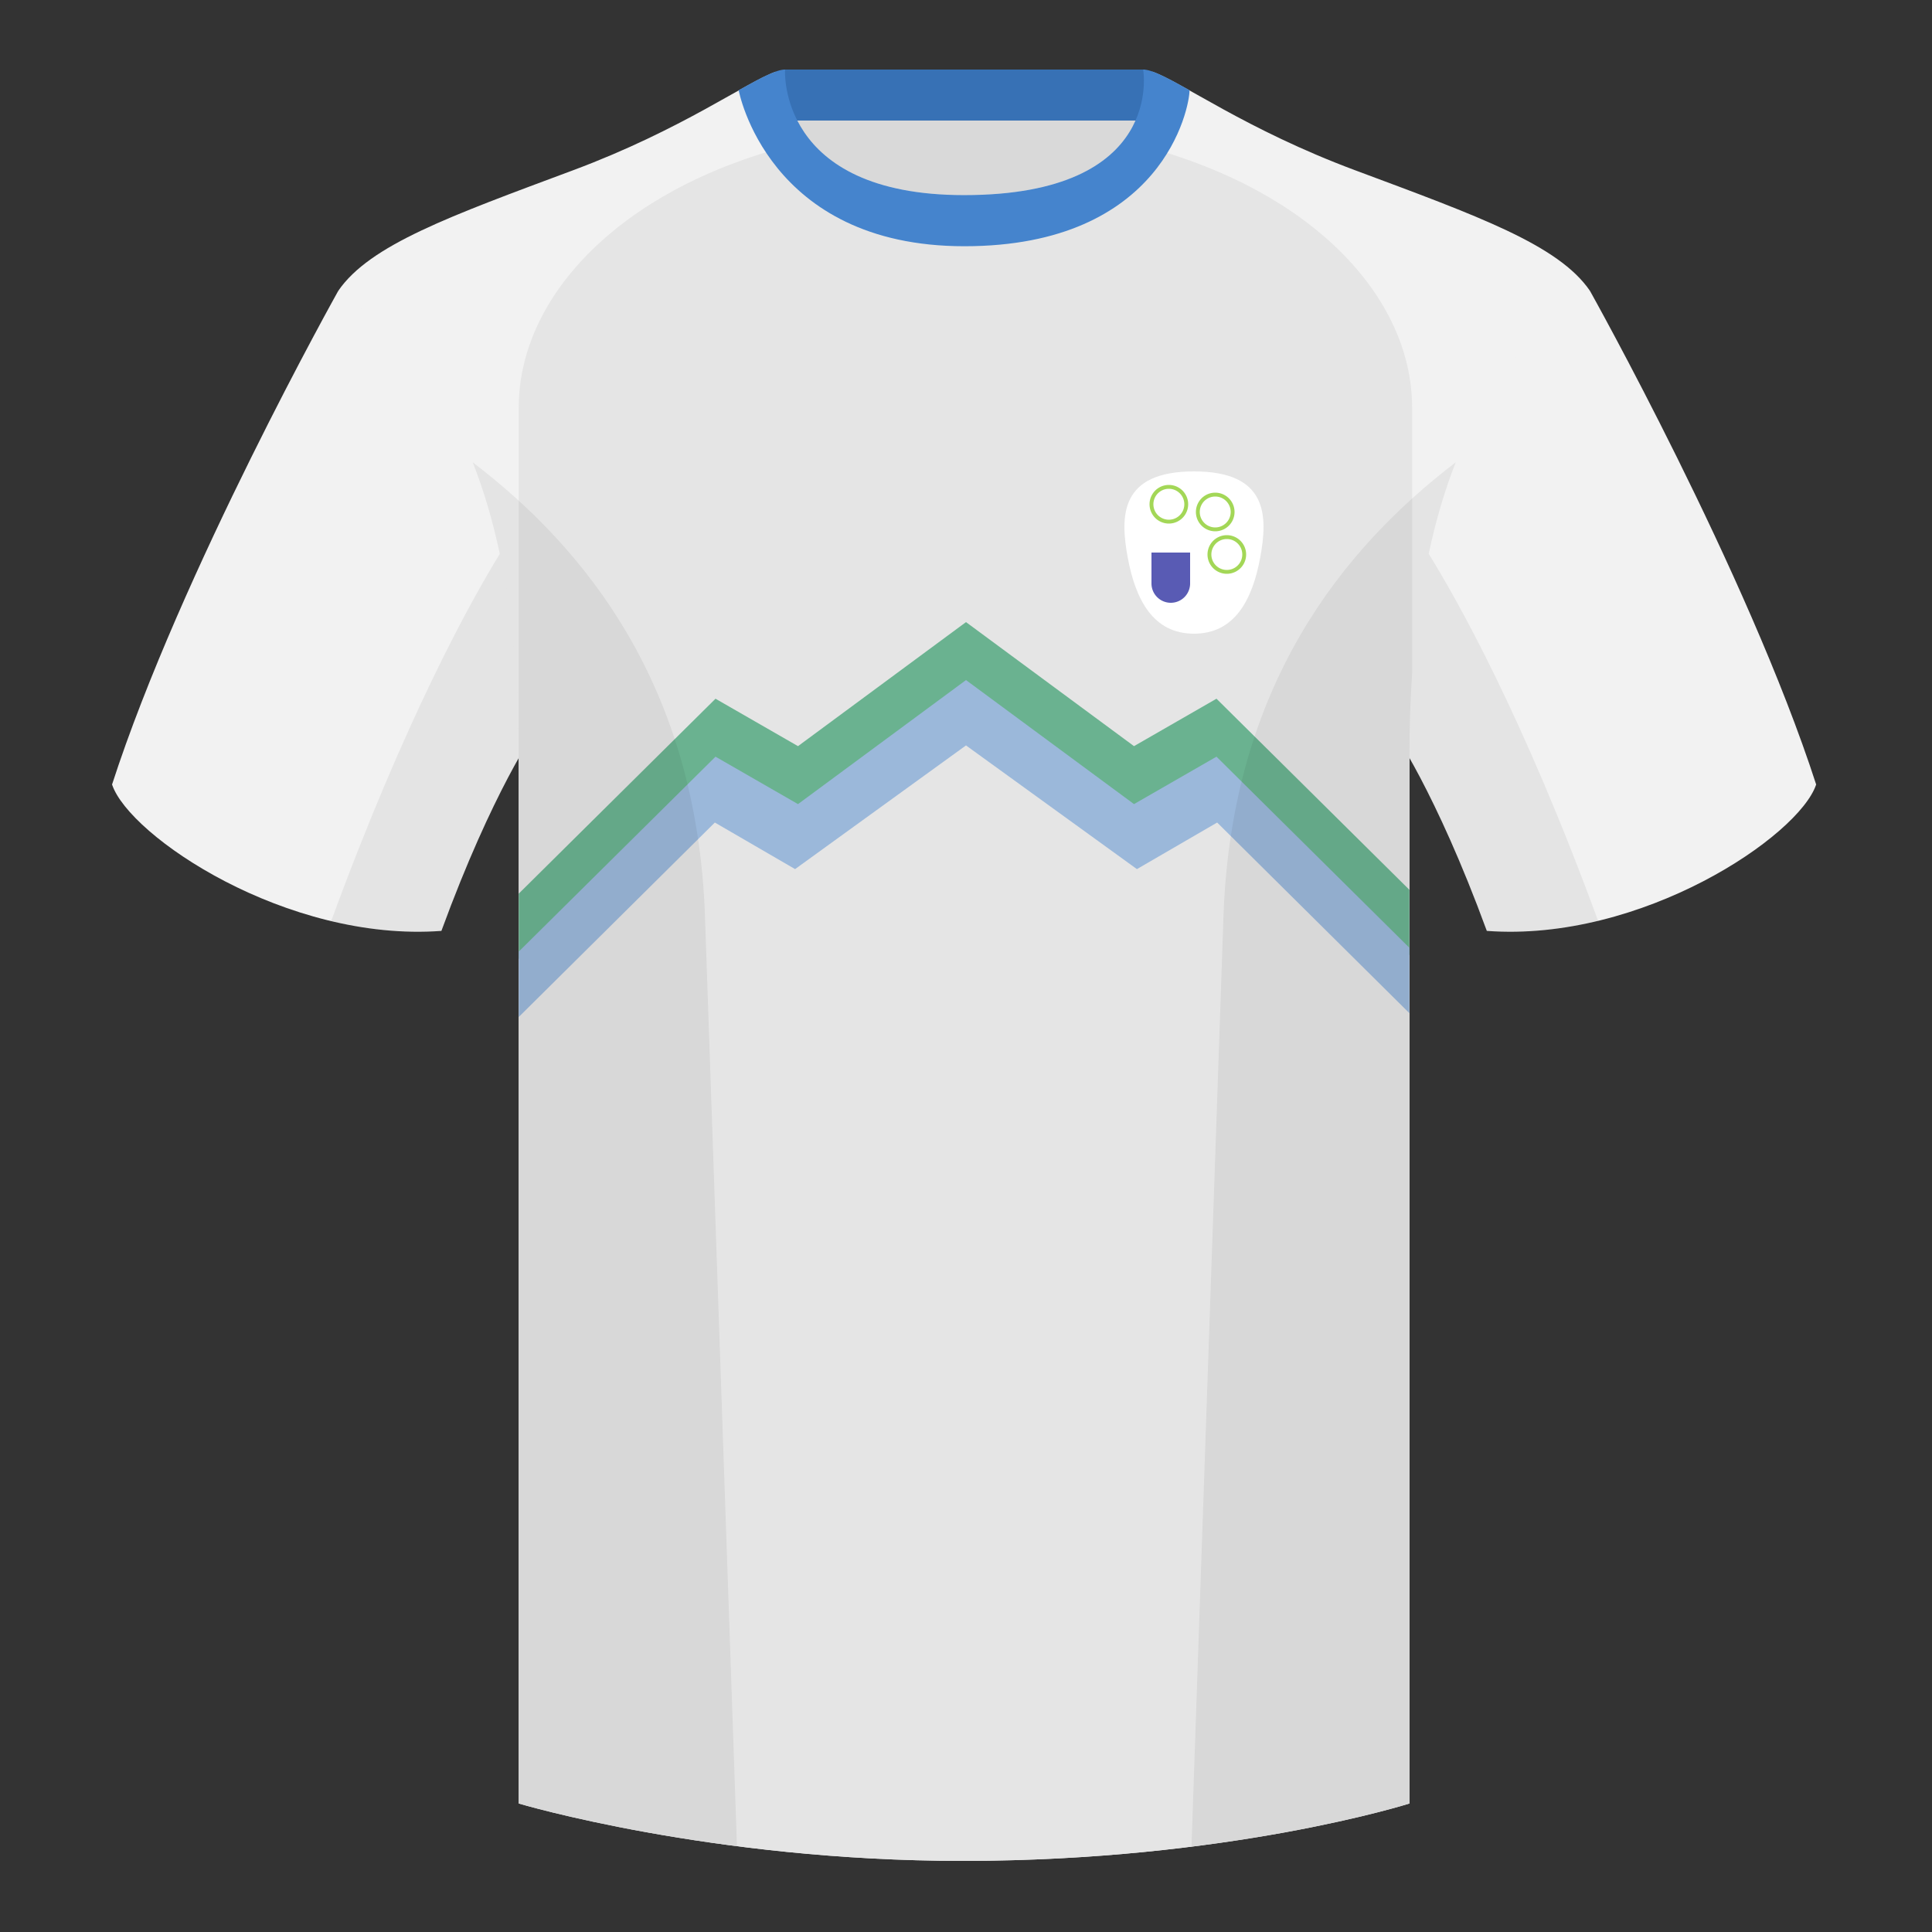 <?xml version="1.0" encoding="UTF-8"?><svg width="500" height="500" viewBox="0 0 500 500" xmlns="http://www.w3.org/2000/svg"><rect x="0" y="0" width="500" height="500" fill="#333333" stroke="none"/><g fill="none" fill-rule="evenodd"><path d="M0 0h500v500H0z"/><path fill="#D9D9D9" d="M203.003 109.223h93.643V21.928h-93.643z"/><path d="M87.548 75.258S46.785 148.058 29 203.029c4.445 13.376 45.208 40.86 85.232 37.886 13.34-36.4 24.46-52 24.46-52s2.963-95.085-51.144-113.655M411.473 75.258s40.762 72.8 58.547 127.77c-4.445 13.376-45.208 40.86-85.232 37.886-13.34-36.4-24.46-52-24.46-52s-2.963-95.085 51.145-113.655" fill="#F2F2F2"/><path d="M249.511 57.703c-50.082 0-47.798-39.47-48.742-39.14-7.516 2.618-24.133 14.936-52.439 25.495-31.873 11.885-52.626 19.315-60.782 31.2 11.114 8.915 46.694 28.97 46.694 120.345v271.14s49.658 14.855 114.885 14.855c68.929 0 115.648-14.855 115.648-14.855v-271.14c0-91.375 35.58-111.43 46.7-120.345-8.157-11.885-28.91-19.315-60.783-31.2-28.36-10.577-44.982-22.92-52.478-25.511-.927-.318 4.177 39.156-48.703 39.156z" fill="#F2F2F2"/><path fill="#3771B5" d="M202.867 31.198h93.458v-13.2h-93.458z"/><path d="M249.509 50.495c23.73 0 35.462-6.712 41.199-14.034l3.191.839c45.286 11.339 71.551 39.427 71.551 68.16v68.857c-.455 6.628-.7 13.712-.7 21.286v271.142s-43.162 13.71-107.735 14.788c-2.595.042-5.225.065-7.888.065-64.901 0-114.388-14.707-114.881-14.854l.004-361.284c0-28.451 25.751-56.27 70.222-67.817l5.219-1.327c6.037 7.379 17.622 14.179 39.818 14.179z" fill="#E5E5E5"/><path fill="#6AB290" d="M250 161l43.477 32.101 21.348-12.274 49.925 49.459v16.923L315 197.87l-20.768 12.055L250 177.913l-44.232 32.012L185 197.87l-50.752 50.331v-16.923l50.927-50.451 21.348 12.274z"/><path fill="#9BB8DA" d="M250 176l43.477 32.101 21.348-12.274 49.925 49.459v16.923L315 212.87l-20.768 12.055L250 192.913l-44.232 32.012L185 212.87l-50.752 50.331v-16.923l50.927-50.451 21.348 12.274z"/><path d="M307.852 23.345C302.08 20.105 298.124 18 295.844 18c0 0 5.881 32.495-46.335 32.495-48.52 0-46.336-32.495-46.336-32.495-2.28 0-6.235 2.105-12.002 5.345 0 0 7.368 40.38 58.402 40.38 51.479 0 58.279-35.895 58.279-40.38z" fill="#4584CD"/><path d="M413.584 238.323c-9.287 2.238-19.064 3.316-28.798 2.592-8.197-22.369-15.557-36.883-20.012-44.748v270.577s-21.102 6.71-55.867 11.11l-.544-.059c1.881-54.795 5.722-166.47 8.277-240.705 2.055-59.755 31.084-95.29 60.099-117.44-2.676 6.78-5.072 14.606-7 23.667 7.354 11.852 24.436 42.069 43.831 94.964l.014.042zM190.717 477.795c-34.248-4.401-56.477-11.05-56.477-11.05V196.171c-4.456 7.867-11.813 22.38-20.01 44.743-9.632.716-19.308-.332-28.51-2.523.005-.033.012-.065.02-.097 19.377-52.848 36.305-83.066 43.61-94.944-1.93-9.075-4.328-16.912-7.007-23.701 29.015 22.15 58.044 57.685 60.1 117.44 2.554 74.235 6.395 185.91 8.276 240.705h-.002z" fill-opacity=".06" fill="#000"/><g><path d="M309 164c10.576 0 15.118-8.802 17.133-19.66C328.15 133.48 328.15 122 309 122c-19.15 0-19.15 11.481-17.133 22.34C293.882 155.197 298.424 164 309 164z" fill="#FFF"/><path d="M317.5 138.5a5 5 0 110 10 5 5 0 010-10zm0 1a4 4 0 100 8 4 4 0 000-8zM314.5 127.5a5 5 0 110 10 5 5 0 010-10zm0 1a4 4 0 100 8 4 4 0 000-8zM302.5 125.5a5 5 0 110 10 5 5 0 010-10zm0 1a4 4 0 100 8 4 4 0 000-8z" fill="#A3D757" fill-rule="nonzero"/><path d="M303 156a5 5 0 005-5v-8h-10v8a5 5 0 005 5z" fill="#595BB4"/></g></g></svg>